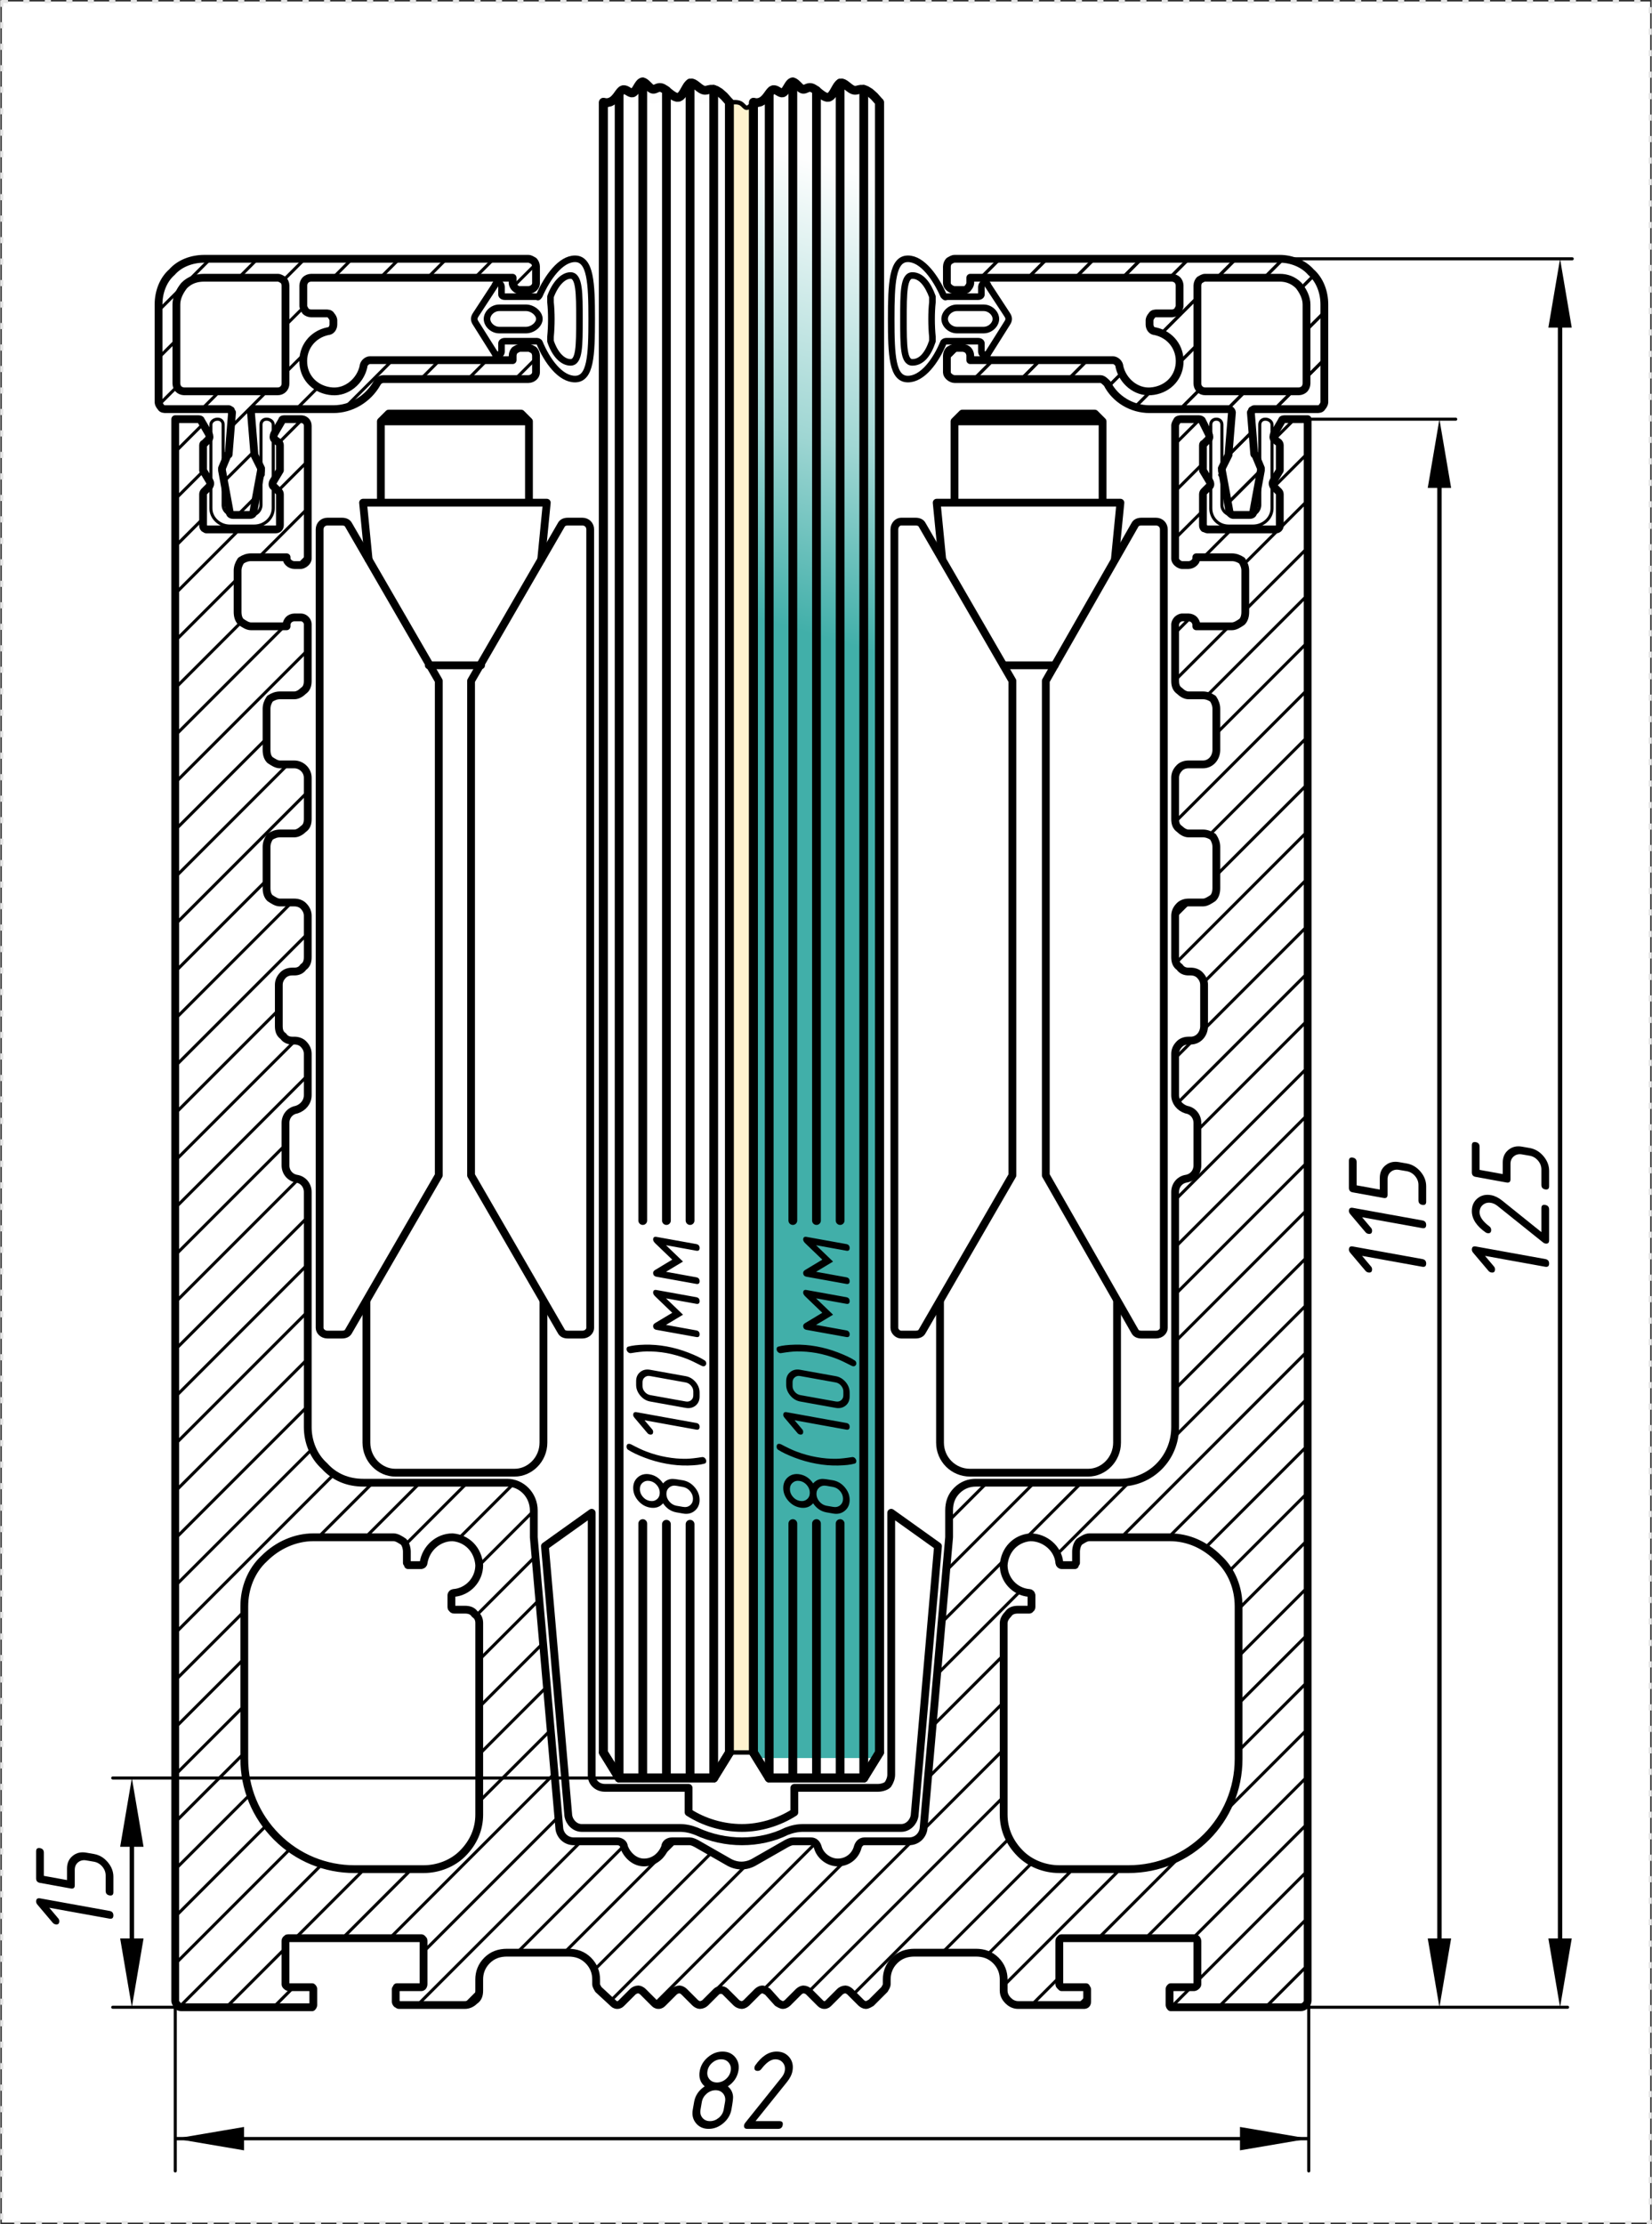 <?xml version="1.0" encoding="UTF-8"?>
<!DOCTYPE svg PUBLIC "-//W3C//DTD SVG 1.1//EN" "http://www.w3.org/Graphics/SVG/1.1/DTD/svg11.dtd">
<!-- Creator: CorelDRAW -->
<svg xmlns="http://www.w3.org/2000/svg" xml:space="preserve" width="890px" height="1198px" version="1.1" style="shape-rendering:geometricPrecision; text-rendering:geometricPrecision; image-rendering:optimizeQuality; fill-rule:evenodd; clip-rule:evenodd"
viewBox="0 0 194896 262443"
 xmlns:xlink="http://www.w3.org/1999/xlink"
 xmlns:xodm="http://www.corel.com/coreldraw/odm/2003">
 <rect x="0" y="0" width="194896" height="262443" fill="#333333" stroke="none"/>
 <defs>
  <style type="text/css">
   <![CDATA[
    .str9 {stroke:black;stroke-width:362;stroke-miterlimit:10}
    .str6 {stroke:black;stroke-width:394;stroke-miterlimit:22.926}
    .str5 {stroke:black;stroke-width:362;stroke-linecap:round;stroke-linejoin:round;stroke-miterlimit:22.926}
    .str4 {stroke:black;stroke-width:362;stroke-linecap:round;stroke-linejoin:round;stroke-miterlimit:22.926}
    .str7 {stroke:black;stroke-width:1035;stroke-linecap:round;stroke-linejoin:round;stroke-miterlimit:22.926}
    .str3 {stroke:black;stroke-width:776;stroke-linecap:round;stroke-linejoin:round;stroke-miterlimit:22.926}
    .str8 {stroke:black;stroke-width:517;stroke-linecap:round;stroke-linejoin:round;stroke-miterlimit:22.926}
    .str2 {stroke:black;stroke-width:920;stroke-linecap:round;stroke-linejoin:round;stroke-miterlimit:22.926}
    .str1 {stroke:black;stroke-width:920;stroke-linecap:round;stroke-linejoin:round;stroke-miterlimit:22.926}
    .str0 {stroke:#E6E6E6;stroke-width:362;stroke-linejoin:round;stroke-miterlimit:22.926;stroke-dasharray:724 1811}
    .fil1 {fill:none}
    .fil2 {fill:none;fill-rule:nonzero}
    .fil3 {fill:black}
    .fil6 {fill:#FFF3CE}
    .fil4 {fill:black;fill-rule:nonzero}
    .fil0 {fill:white;fill-rule:nonzero}
    .fil7 {fill:url(#id0)}
    .fil5 {fill:url(#id1)}
   ]]>
  </style>
  <linearGradient id="id0" gradientUnits="userSpaceOnUse" x1="88878" y1="72884" x2="103771" y2="21130">
   <stop offset="0" style="stop-opacity:1; stop-color:#41AFA9"/>
   <stop offset="0.412" style="stop-opacity:1; stop-color:#9FD6D3"/>
   <stop offset="1" style="stop-opacity:1; stop-color:#FEFEFE"/>
  </linearGradient>
  <linearGradient id="id1" gradientUnits="userSpaceOnUse" xlink:href="#id0" x1="71168" y1="72884" x2="86061" y2="21130">
  </linearGradient>
 </defs>
 <g id="General">
  <rect id="__x0021__x0021__x0021__x0020_000_x0020__x0021__x0021__x0021_" class="fil0 str0" x="181" y="181" width="194534" height="262080"/>
  <path class="fil1 str1" d="M51747 80343l0 58346 -10644 18398c-131,262 -394,394 -788,394l-1709 0c-525,0 -920,-394 -920,-789l0 -94221c0,-525 395,-920 920,-920l1709 0c394,0 657,132 788,395l10644 18397z"/>
  <line class="fil1 str1" x1="56741" y1="78503" x2="50565" y2= "78503" />
  <path class="fil1 str1" d="M63837 66019l657 -6702 -21683 0 657 6702m1446 -6702l0 -9593 17477 0 -919 -920 -15638 0 -920 920m17477 0l0 9593"/>
  <path class="fil1 str1" d="M64100 153539l0 16689c0,1971 -1577,3548 -3417,3548l-14061 0c-1840,0 -3416,-1577 -3416,-3548l0 -16689"/>
  <path class="fil1 str1" d="M69619 62471l0 94221c0,395 -394,789 -920,789l-1708 0c-394,0 -657,-132 -789,-394l-10644 -18398 0 -58346 10644 -18397m3417 525c0,-525 -394,-920 -920,-920m0 0l-1708 0m0 0c-394,0 -657,132 -789,395"/>
  <path class="fil1 str2" d="M71372 210965l9856 0m-11433 -1446c0,789 657,1446 1577,1446m-7096 -28516l2759 31801c132,789 789,1446 1577,1446l0 0m1183 -37190l0 31013m0 -31013l-5519 3943m40868 -3943l0 30882m5520 -26939l-2760 31801c-131,789 -789,1446 -1577,1446l-11564 0c-657,0 -1314,131 -1971,394 -1577,788 -3417,1183 -5257,1183 -1839,0 -3679,-395 -5387,-1183 -658,-263 -1315,-394 -1972,-394l-11564 0m36532 -37190l5520 3943m-7097 28516c395,0 920,-132 1183,-394 263,-395 394,-789 394,-1183m-11432 1577l9855 0m-9855 2891l0 -2891m-6177 4731c2103,0 4337,-657 6177,-1840m-12484 0c1839,1183 4073,1840 6307,1840m-6307 -4731l0 2891"/>
  <path class="fil1 str3" d="M62042 38949l-3154 0c-789,0 -1446,-657 -1446,-1314 0,-657 657,-1315 1446,-1315l3154 0c788,0 1577,658 1577,1315 0,657 -789,1314 -1577,1314"/>
  <path class="fil1 str3" d="M64933 40263c0,-132 0,-394 0,-526 131,-1314 131,-2891 0,-4074 0,-131 0,-394 0,-657m0 5257c525,1577 1445,2497 2365,2497 1051,0 1051,-1972 1051,-5125 0,-3023 0,-5125 -1051,-5125 -920,0 -1840,1051 -2365,2496"/>
  <path class="fil1 str3" d="M67824 44731c1840,0 1971,-2760 1971,-7096 0,-4206 -131,-7097 -1971,-7097 -1709,0 -3285,2234 -4205,4337 -132,131 -132,263 -263,131l-3811 0c-263,0 -394,-131 -394,-262l0 -920c0,-132 -132,-395 -263,-395l-263 0c-131,0 -263,132 -263,263l-2234 3417c-263,394 -263,657 0,1051l2234 3548c0,132 132,132 263,132l263 0c131,0 263,-132 263,-395l0 -919c0,-132 131,-263 394,-263l3811 0c0,0 131,0 263,131 920,2234 2496,4337 4205,4337z"/>
  <path class="fil1 str2" d="M142202 32772l8805 0m3153 3154l0 9330m-12878 -11564l0 11564m9725 -12484c788,0 1576,263 2234,920 525,657 919,1446 919,2234m-11958 10250l11039 0m-11039 0c-526,0 -920,-394 -920,-920m12878 0c0,263 -131,526 -262,657 -132,132 -395,263 -657,263m-11959 -12484c0,-263 132,-525 263,-657 263,-131 394,-263 657,-263"/>
  <path class="fil1 str2" d="M151007 30538c1314,0 2759,526 3679,1577 1051,920 1577,2366 1577,3811m-43628 -5388l38372 0m5256 16952c0,132 -131,395 -263,526 -131,263 -394,263 -657,263m-10381 5256c0,132 0,132 0,132m3154 0c0,0 -132,0 -132,-132m132 132l657 1577m-3811 -1577l-789 1577m3811 -6965l7359 0m-10250 12221l-920 -4994m1314 5257l1971 0m395 -263c0,131 -132,263 -395,263m-1971 0c-131,0 -263,-132 -394,-263m2497 -11827c0,0 131,-131 131,-263 132,0 132,-131 263,-131m-3022 0c131,0 262,131 262,131 132,132 132,263 132,263m2628 4862l-394 -4862m-2234 0l-394 4862m2891 6965l920 -4994m0 -262c0,131 0,262 0,262m-4600 0c0,0 0,-131 0,-262m12090 -19318l0 11564m-43628 -2759c-395,0 -920,-394 -920,-789m0 -1971c0,-263 131,-526 263,-657 262,-131 394,-263 657,-263m920 0c262,0 525,132 657,263 131,131 262,394 262,657m-2759 -10513c0,-263 131,-525 263,-657 262,-131 394,-263 657,-263m1839 2891c0,132 -131,395 -262,526 -132,263 -395,263 -657,263m-920 0c-395,0 -920,-394 -920,-789m18134 11302c263,0 526,263 789,525m657 -2759c394,0 788,394 788,788m4206 -4205c-395,0 -657,-394 -657,-788m3548 -2234c0,262 -132,394 -263,657 -132,131 -394,263 -657,263m-1709 0l1709 0m-2628 788c0,-131 131,-394 262,-526 132,-262 395,-262 657,-262m1709 -4206c263,0 525,132 657,263 131,132 263,394 263,657m-24706 -920l23786 0m-2628 15507c-2103,0 -4074,-1183 -4994,-3023m4994 3023l9330 0m-8673 -9199c1839,394 3022,1971 2891,3811 -132,1840 -1577,3154 -3417,3285 -1708,132 -3285,-1182 -3680,-2891m3549 -5519l0 526m-21158 3679l0 526m-2759 -526l0 1971m27465 -10250l0 2366m-24706 -3286l0 657m-1839 7622l920 0m-920 -6833l920 0m-1840 -2760l0 1971m2759 9068l16821 0m-18660 2234l17214 0"/>
  <path class="fil1 str4" d="M147853 62077l-2891 0m-920 -6045c-132,-263 -132,-526 0,-788m131 1182l-263 -394m263 394c0,132 0,263 0,394m0 -1971l-263 395m263 -789c0,132 0,263 0,394m4731 395c0,262 0,525 0,788m-263 394l263 -394m-263 788c0,-131 0,-262 0,-394m0 3154l0 -2760m0 -1971l263 395m-263 -395c0,-131 0,-262 0,-394m0 -4336c0,-395 263,-657 657,-657 394,0 789,262 789,657m-1446 0l0 4336m1446 5519l0 -9855m-1446 9461c0,657 -525,1183 -1051,1183m2497 -789c0,1183 -1052,2103 -2234,2103m-3680 -2497l0 -2760m-1314 -6701c0,-395 263,-657 657,-657 394,0 657,262 657,657m0 0l0 4336m-1314 5519l0 -9855m2497 10644c-657,0 -1183,-526 -1183,-1183m3417 1183l-2234 0m-394 1314c-1183,0 -2103,-920 -2103,-2103"/>
  <path class="fil1 str1" d="M123389 80343l0 58346 10513 18398c131,262 394,394 788,394l1709 0c525,0 920,-394 920,-789l0 -94221c0,-525 -395,-920 -920,-920l-1709 0c-394,0 -657,132 -788,395l-10513 18397z"/>
  <line class="fil1 str1" x1="118396" y1="78503" x2="124440" y2= "78503" />
  <path class="fil1 str1" d="M111168 66019l-657 -6702 21683 0 -657 6702m-1446 -6702l0 -9593 -17477 0 919 -920 15638 0 920 920m-17477 0l0 9593"/>
  <path class="fil1 str1" d="M110905 153539l0 16689c0,1971 1577,3548 3548,3548l13930 0c1840,0 3416,-1577 3416,-3548l0 -16689"/>
  <path class="fil1 str1" d="M105517 62471l0 94221c0,395 395,789 789,789l1708 0c394,0 657,-132 789,-394l10644 -18398 0 -58346 -10644 -18397m-3286 525c0,-525 395,-920 789,-920m0 0l1708 0m0 0c394,0 657,132 789,395"/>
  <path class="fil1 str3" d="M112898 38949l3153 0c789,0 1446,-657 1446,-1314 0,-657 -657,-1315 -1446,-1315l-3153 0c-789,0 -1446,658 -1446,1315 0,657 657,1314 1446,1314"/>
  <path class="fil1 str3" d="M110007 40263c0,-132 0,-394 0,-526 -132,-1314 -132,-2891 0,-4074 0,-131 0,-394 0,-657m0 5257c-526,1577 -1315,2497 -2366,2497 -1051,0 -1051,-1972 -1051,-5125 0,-3023 0,-5125 1051,-5125 1051,0 1840,1051 2366,2496"/>
  <path class="fil1 str3" d="M107115 44731c-1839,0 -1971,-2760 -1971,-7096 0,-4206 132,-7097 1971,-7097 1709,0 3286,2234 4206,4337 131,131 262,263 262,131l3811 0c263,0 395,-131 395,-262l0 -920c0,-132 131,-395 262,-395l263 0c132,0 263,132 263,263l2234 3417c263,394 263,657 0,1051l-2234 3548c0,132 -131,132 -263,132l-263 0c-131,0 -262,-132 -262,-395l0 -919c0,-132 -132,-263 -395,-263l-3679 0c-132,0 -263,0 -394,131 -920,2234 -2497,4337 -4206,4337z"/>
  <path class="fil1 str2" d="M138654 65888l0 -15638m-85417 137981l0 1314m263 -1577c-131,0 -263,131 -263,263m263 -263c1708,-131 3022,-1577 3022,-3285 -131,-1840 -1445,-3154 -3153,-3285 -1709,0 -3154,1314 -3417,3022m-263 263c132,0 263,-132 263,-263m-1577 263l1314 0m-1708 -263c0,0 131,131 131,263 132,0 132,0 263,0m-394 -1577l0 1314m0 -1314c0,-394 -132,-920 -394,-1183 -395,-263 -789,-525 -1183,-525m-9462 0l9462 0m-9462 0c-2102,0 -4205,919 -5782,2496 -1577,1446 -2365,3548 -2365,5651m0 18003l0 -18003m0 18003c0,3417 1314,6702 3811,9199 2497,2497 5782,3811 9199,3811m8147 0l-8147 0m8147 0c1708,0 3417,-657 4599,-1840 1314,-1314 1971,-2891 1971,-4599m0 -22603l0 22603m0 -22603c0,-394 -131,-788 -525,-1051 -263,-394 -657,-526 -1183,-526m-1183 0l1183 0m-1577 -394c0,131 0,263 132,263 0,131 131,131 262,131m66494 0c-526,0 -920,132 -1183,526 -262,263 -525,657 -525,1051m3022 -1577l-1314 0m1314 0c0,0 132,0 132,-131 131,0 131,-132 131,-263m0 -1314l0 1314m0 -1314c0,-132 -131,-263 -263,-263m3548 -3548c-131,-1708 -1708,-3022 -3416,-3022 -1709,131 -3023,1445 -3154,3285 0,1708 1314,3154 3022,3285m3548 -3548c0,131 132,263 263,263m1314 0l-1314 0m1314 0c132,0 263,0 263,0 0,-132 131,-263 131,-263m0 -1314l0 1314m1577 -3022c-394,0 -788,262 -1182,525 -263,263 -395,789 -395,1183m11039 -1708l-9462 0m17609 8147c0,-2103 -788,-4205 -2365,-5651 -1577,-1577 -3548,-2496 -5782,-2496m8147 26150l0 -18003m-13009 31013c7227,0 13009,-5782 13009,-13010m-21157 13010l8148 0m-14718 -6439c0,1708 657,3285 1971,4599 1183,1183 2891,1840 4599,1840m-6570 -29042l0 22603m20237 -148231c0,263 131,394 263,525 131,132 394,263 525,263m789 0l-789 0m789 0c263,0 526,-131 657,-263 131,-131 263,-262 263,-525m0 -132l0 132m4205 -132l-4205 0m5782 1577c0,-394 -132,-788 -394,-1182 -395,-263 -789,-395 -1183,-395m1577 6440l0 -4863m-1577 6571c394,0 788,-263 1183,-526 262,-263 394,-657 394,-1182m-5782 1708l4205 0m-4205 -263l0 263m0 -263c0,-131 -132,-394 -263,-526 -131,-131 -394,-262 -657,-262m-789 0l789 0m-789 0c-131,0 -394,131 -525,262 -132,132 -263,395 -263,526m0 6702l0 -6702m0 6702c0,526 131,920 526,1183 262,262 657,525 1051,525m1708 0l-1708 0m3285 1577c0,-394 -131,-788 -394,-1182 -394,-263 -789,-395 -1183,-395m1577 6439l0 -4862m-1577 6571c920,0 1577,-789 1577,-1709m-3285 1709l1708 0m-1708 0c-394,0 -789,131 -1051,394 -395,394 -526,788 -526,1183m0 4862l0 -4862m0 4862c0,525 131,920 526,1183 262,262 657,525 1051,525m1708 0l-1708 0m3285 1577c0,-394 -131,-788 -394,-1183 -394,-262 -789,-394 -1183,-394m1577 6439l0 -4862m-1577 6571c394,0 789,-263 1183,-526 263,-263 394,-657 394,-1183m-3285 1709l1708 0m-1708 0c-394,0 -789,131 -1051,394 -395,394 -526,788 -526,1183m0 4862l0 -4862m0 4862c0,525 131,920 526,1182 262,395 657,526 1051,526m263 0l-263 0m1840 1577c0,-394 -132,-788 -526,-1183 -263,-263 -657,-394 -1051,-394m1577 6439l0 -4862m-1577 6571c920,0 1577,-789 1577,-1709m-1840 1709l263 0m-263 0c-394,0 -789,131 -1051,394 -395,394 -526,788 -526,1182m0 4863l0 -4863m0 4863c0,788 526,1445 1314,1708m1314 1577c0,-789 -525,-1446 -1314,-1577m1314 6570l0 -4993m-1314 6570c789,-131 1314,-788 1314,-1577m-1314 1577c-788,132 -1314,789 -1314,1577m0 27728l0 -27728m-6571 34298c3680,0 6571,-2891 6571,-6570m-23522 6570l16951 0m-16951 0c-789,0 -1577,263 -2234,920 -658,657 -920,1446 -920,2366m0 3154l0 -3154m-3023 37583l3023 -34429m-4731 35875c920,0 1577,-657 1708,-1446m-6965 1446l5257 0m-5257 0c-394,0 -657,262 -788,657m-4731 0c263,1051 1314,1839 2366,1839 1182,0 2102,-788 2365,-1839m-4731 0c-131,-395 -394,-657 -788,-657m-2103 0l2103 0m-2103 0c-263,0 -525,131 -788,262m-3680 2103l3680 -2103m-6965 2103c1051,657 2234,657 3285,0m-6964 -2103l3679 2103m-3679 -2103c-263,-131 -526,-262 -789,-262m-2103 0l2103 0m-2103 0c-394,0 -788,262 -788,657m-4862 0c394,1051 1314,1839 2365,1839 1183,0 2103,-788 2497,-1839m-4862 0c0,-395 -394,-657 -789,-657m0 0l0 0m-5125 0l5125 0m-6833 -1446c131,789 789,1446 1708,1446m-4730 -35875l3022 34429m-3022 -37583l0 3154m0 -3154c0,-1840 -1446,-3286 -3154,-3286m-16952 0l16952 0m-23523 -6570c0,1708 657,3417 1971,4599 1183,1314 2760,1971 4600,1971m-6571 -34298l0 27728m0 -27728c0,-788 -525,-1445 -1314,-1577m-1314 -1577c0,789 526,1446 1314,1577m-1314 -6570l0 4993m1314 -6570c-788,131 -1314,788 -1314,1577m1314 -1577c789,-263 1314,-920 1314,-1708m0 -4863l0 4863m0 -4863c0,-394 -131,-788 -525,-1182 -263,-263 -657,-394 -1052,-394m-262 0l262 0m-1839 -1709c0,526 131,920 525,1183 263,394 657,526 1052,526m-1577 -6571l0 4862m1577 -6439c-395,0 -789,131 -1052,394 -394,395 -525,789 -525,1183m1839 -1577l-262 0m262 0c395,0 789,-131 1052,-526 394,-262 525,-657 525,-1182m0 -4862l0 4862m0 -4862c0,-395 -131,-789 -525,-1183 -263,-263 -657,-394 -1052,-394m-1708 0l1708 0m-3285 -1709c0,526 132,920 394,1183 395,263 789,526 1183,526m-1577 -6571l0 4862m1577 -6439c-394,0 -788,132 -1183,394 -262,395 -394,789 -394,1183m3285 -1577l-1708 0m1708 0c395,0 789,-263 1052,-525 394,-263 525,-658 525,-1183m0 -4862l0 4862m0 -4862c0,-920 -788,-1577 -1577,-1577m-1708 0l1708 0m-3285 -1709c0,526 132,920 394,1183 395,263 789,526 1183,526m-1577 -6571l0 4862m1577 -6439c-394,0 -788,132 -1183,395 -262,394 -394,788 -394,1182m3285 -1577l-1708 0m1708 0c395,0 789,-263 1052,-525 394,-263 525,-657 525,-1183m0 -6702l0 6702m0 -6702c0,-394 -394,-788 -788,-788m-789 0l789 0m-789 0c-262,0 -525,131 -657,262 -131,132 -262,395 -262,526m0 263l0 -263m-4206 263l4206 0m-5783 -1708c0,525 132,919 395,1182 394,263 788,526 1182,526m-1577 -6571l0 4863m1577 -6440c-394,0 -788,132 -1182,395 -263,394 -395,788 -395,1182m5783 -1577l-4206 0m4206 132l0 -132m0 132c0,263 131,394 262,525 132,132 395,263 657,263m789 0l-789 0m789 0c131,0 394,-131 525,-263 132,-131 263,-262 263,-525m0 -15638l0 15638m0 -15638c0,-526 -394,-788 -788,-788m-1840 0l1840 0m-1840 0c-263,0 -394,0 -394,131m-920 1577l920 -1577m-920 1577c-131,263 -131,525 0,657m526 394l-526 -394m657 788c0,-131 0,-262 -131,-394m131 3285l0 -2891m-788 4205l788 -1314m-788 1314c-132,263 -132,526 131,658m526 525l-526 -525m657 919c0,-131 0,-262 -131,-394m131 3943l0 -3549m-526 4074c395,0 526,-263 526,-525m-8673 525l8147 0m-8541 -525c0,131 0,262 131,394 132,0 132,131 263,131m-394 -4074l0 3549m131 -3943c-131,132 -131,263 -131,394m657 -919l-526 525m526 -525c131,-132 263,-395 131,-658m-788 -1314l788 1314m-788 -4205l0 2891m131 -3153c-131,0 -131,131 -131,262m657 -788l-526 526m526 -526c131,-132 131,-394 0,-657m-920 -1577l920 1577m-920 -1577c0,-131 -263,-131 -394,-131m-2629 0l2629 0m-2629 186602l0 -186602m0 186602c0,263 132,394 263,526 132,263 263,263 526,263m15112 0l-15112 0m15112 0c132,0 263,0 263,0 131,-132 131,-263 131,-263m0 -1840l0 1840m0 -1840c0,-131 0,-131 -131,-263 0,0 -131,0 -263,0m-2497 0l2497 0m-2891 -394c0,131 0,131 132,263 0,0 131,131 262,131m-394 -5388l0 4994m394 -5388c-131,0 -262,0 -262,132 -132,0 -132,131 -132,262m16032 -394l-15638 0m15901 394c0,-131 0,-262 -131,-262 0,-132 -132,-132 -132,-132m263 5388l0 -4994m-263 5388c132,0 263,-131 263,-394m-2891 394l2628 0m-2628 0c-131,0 -131,0 -263,0 0,132 -131,132 -131,263m0 1446l0 -1446m0 1446c0,131 131,262 131,262 132,0 132,132 263,132m7753 0l-7753 0m7753 0c526,0 920,-263 1183,-526 394,-263 525,-657 525,-1182m0 -1315l0 1315m3286 -4468c-920,0 -1709,262 -2366,919 -657,658 -920,1446 -920,2234m10513 -3153l-7227 0m10513 3153c0,-788 -263,-1576 -920,-2234 -657,-657 -1446,-919 -2366,-919m3286 3679l0 -526m0 526c0,263 131,394 262,657m1709 1577l-1709 -1577m1709 1577c131,131 263,263 525,263 263,0 395,-132 526,-263m1314 -1314l-1314 1314m2497 -1314c-132,-131 -394,-263 -526,-263 -263,0 -525,132 -657,263m2497 1314l-1314 -1314m1314 1314c131,131 263,263 526,263 262,0 394,-132 525,-263m1314 -1314l-1314 1314m2497 -1314c-131,-131 -394,-263 -526,-263 -262,0 -525,132 -657,263m2497 1314l-1314 -1314m1314 1314c132,131 394,263 526,263 263,0 525,-132 657,-263m1314 -1314l-1314 1314m2365 -1314c-263,-263 -788,-263 -1051,0m2365 1314l-1314 -1314m1314 1314c132,131 395,263 657,263 132,0 395,-132 526,-263m1314 -1314l-1314 1314m2497 -1314c-263,-131 -394,-263 -657,-263 -132,0 -395,132 -526,263m2365 1314l-1182 -1314m1182 1314c263,131 395,263 658,263 131,0 394,-132 525,-263m1314 -1314l-1314 1314m2497 -1314c-131,-131 -394,-263 -657,-263 -131,0 -394,132 -526,263m2497 1314l-1314 -1314m1314 1314c131,131 263,263 526,263 263,0 394,-132 525,-263m1314 -1314l-1314 1314m2497 -1314c-131,-131 -394,-263 -525,-263 -263,0 -526,132 -658,263m2497 1314l-1314 -1314m1314 1314c132,131 394,263 526,263 263,0 394,-132 657,-263m1577 -1577l-1577 1577m1577 -1577c131,-263 263,-394 263,-657m0 -526l0 526m3285 -3679c-920,0 -1708,262 -2365,919 -657,658 -920,1446 -920,2234m10513 -3153l-7228 0m10513 3153c0,-788 -263,-1576 -920,-2234 -657,-657 -1446,-919 -2365,-919m3285 4468l0 -1315m0 1315c0,525 263,919 525,1182 263,263 657,526 1183,526m7753 0l-7753 0m7753 0c263,0 395,-132 395,-394m0 -1446l0 1446m0 -1446c0,-131 -132,-131 -132,-263 -131,0 -131,0 -263,0m-2628 0l2628 0m-2891 -394c0,131 0,131 132,263 0,0 131,131 131,131m-263 -5388l0 4994m263 -5388c0,0 -131,0 -131,132 -132,0 -132,131 -132,262m15901 -394l-15638 0m16032 394c0,-262 -131,-394 -394,-394m394 5388l0 -4994m-394 5388c131,0 263,-131 263,-131 131,-132 131,-132 131,-263m-2891 394l2497 0m-2497 0c-131,0 -263,0 -263,0 -131,132 -131,132 -131,263m0 1840l0 -1840m0 1840c0,0 0,131 131,263 0,0 132,0 263,0m15112 0l-15112 0m15112 0c395,0 789,-395 789,-789m0 -186602l0 186602m-2628 -186602l2628 0m-2628 0c-132,0 -395,0 -395,131m-920 1577l920 -1577m-920 1577c-131,263 -131,525 0,657m526 394l-526 -394m658 788c0,-131 0,-262 -132,-394m132 3285l0 -2891m-789 4205l789 -1314m-789 1314c-131,263 0,526 131,658m526 525l-526 -525m658 919c0,-131 0,-262 -132,-394m132 3943l0 -3549m-395 4074c132,0 263,-131 263,-131 132,-132 132,-263 132,-394m-8542 525l8147 0m-8673 -525c0,131 0,262 132,394 131,0 262,131 394,131m-526 -4074l0 3549m132 -3943c-132,132 -132,263 -132,394m657 -919l-525 525m525 -525c263,-132 263,-395 132,-658m-789 -1314l789 1314m-789 -4205l0 2891m132 -3153c-132,0 -132,131 -132,262m657 -788l-525 526m525 -526c132,-132 132,-394 0,-657m-788 -1577l788 1577m-788 -1577c-132,-131 -263,-131 -526,-131m-1840 0l1840 0m-1840 0c-131,0 -394,0 -525,131 -132,263 -263,394 -263,657"/>
  <line class="fil1 str5" x1="20647" y1="236327" x2="20647" y2= "256170" />
  <line class="fil1 str5" x1="154423" y1="236327" x2="154423" y2= "256170" />
  <g>
   <line class="fil2 str6" x1="20647" y1="252359" x2="154423" y2= "252359" />
   <polygon id="_1" class="fil3" points="28764,250979 20647,252359 28764,253739 "/>
   <polygon id="_2" class="fil3" points="146306,250979 154423,252359 146306,253739 "/>
  </g>
  <path class="fil4" d="M83759 250292c380,0 728,-134 1043,-398 312,-265 503,-588 573,-970l158 -912c69,-378 -5,-701 -221,-968 -217,-266 -515,-400 -891,-400 -382,0 -730,132 -1043,398 -314,263 -507,588 -582,970l-157 912c-70,382 4,705 221,970 217,264 516,398 899,398zm-160 911c-631,0 -1130,-223 -1495,-667 -368,-444 -494,-982 -379,-1612l160 -912c138,-756 552,-1364 1244,-1825 -526,-460 -720,-1068 -582,-1822 117,-633 436,-1171 959,-1615 522,-444 1098,-667 1729,-667 633,0 1130,223 1498,667 365,444 490,982 376,1615 -138,754 -553,1362 -1245,1822 382,332 589,740 616,1224 9,244 -55,748 -194,1513 -114,630 -435,1168 -957,1612 -523,444 -1099,667 -1730,667zm982 -5472c380,0 729,-132 1043,-398 312,-263 504,-588 573,-968 68,-378 -6,-701 -225,-969 -218,-268 -518,-400 -894,-400 -382,0 -731,132 -1043,398 -315,263 -506,588 -574,971 -70,380 4,705 221,968 217,266 516,398 899,398zm7038 -3648c634,0 1130,223 1498,667 365,444 491,982 376,1615 -78,431 -295,868 -650,1310l-3710 4617 2833 0c303,0 429,151 374,455 -52,303 -230,456 -534,456l-3647 0c-300,0 -423,-153 -372,-456 17,-92 61,-179 130,-262l4304 -5368c193,-245 314,-495 361,-752 67,-378 -6,-701 -225,-969 -219,-268 -519,-400 -895,-400 -516,0 -1064,383 -1644,1146 -107,148 -249,223 -429,223 -304,0 -429,-153 -375,-457 15,-70 41,-132 77,-187 761,-1092 1604,-1638 2528,-1638z"/>
  <line class="fil1 str5" x1="153503" y1="236853" x2="184969" y2= "236853" />
  <line class="fil1 str5" x1="154423" y1="49462" x2="171769" y2= "49462" />
  <path class="fil4" d="M160715 148192l1050 1245c89,100 132,213 132,338 0,303 -151,429 -455,374 -125,-24 -231,-88 -318,-188l-1783 -2107c-121,-138 -180,-270 -180,-393 0,-306 152,-431 456,-380l8207 1485c304,51 457,227 457,531 0,304 -153,431 -457,380l-7109 -1285zm0 -4559l1050 1245c89,100 132,212 132,338 0,303 -151,429 -455,374 -125,-24 -231,-88 -318,-188l-1783 -2107c-121,-138 -180,-270 -180,-393 0,-306 152,-431 456,-380l8207 1485c304,51 457,227 457,531 0,304 -153,431 -457,380l-7109 -1285zm2550 -2271l-3648 -665c-304,-49 -456,-227 -456,-531l0 -3191c0,-304 152,-431 456,-380 304,55 457,233 457,537l0 2736 2734 497 0 -1367c0,-632 225,-1129 672,-1492 446,-363 983,-488 1610,-374l911 160c631,114 1169,435 1613,960 444,525 667,1100 667,1727l0 1825c0,299 -153,423 -457,372 -304,-56 -455,-232 -455,-532l0 -1824c0,-381 -133,-729 -397,-1043 -266,-313 -588,-504 -971,-574l-911 -157c-378,-70 -701,4 -969,220 -265,217 -399,515 -399,891l0 1825c0,303 -153,431 -457,380z"/>
  <path class="fil1 str2" d="M32737 32772l-8673 0m-3285 3154l0 9330m12878 -11564l0 11564m-9593 -12484c-920,0 -1708,263 -2365,920 -526,657 -920,1446 -920,2234m11958 10250l-11038 0m11038 0c526,0 920,-394 920,-920m-12878 0c0,263 131,526 263,657 131,132 394,263 657,263m11958 -12484c0,-263 -131,-525 -263,-657 -263,-131 -394,-263 -657,-263"/>
  <path class="fil1 str2" d="M24064 30538c-1445,0 -2891,526 -3811,1577 -1051,920 -1577,2366 -1577,3811m43629 -5388l-38241 0m-5388 16952c0,132 132,395 263,526 132,263 394,263 657,263m10382 5256c0,132 0,132 0,132m-3154 0c131,0 131,0 131,-132m-131 132l-657 1577m3811 -1577l788 1577m-3811 -6965l-7359 0m10250 12221l920 -4994m-1314 5257l-1971 0m-394 -263c0,131 131,263 394,263m1971 0c263,0 394,-132 394,-263m-2497 -11827c0,0 -131,-131 -131,-263 -131,0 -131,-131 -263,-131m3023 0c-132,0 -132,131 -263,131 -132,132 -132,263 -132,263m-2628 4862l394 -4862m2234 0l395 4862m-2891 6965l-920 -4994m0 -262c0,131 0,262 0,262m4599 0c0,0 0,-131 0,-262m-12090 -19318l0 11564m43629 -2759c525,0 919,-394 919,-789m0 -1971c0,-263 -131,-526 -262,-657 -263,-131 -395,-263 -657,-263m-920 0c-263,0 -395,132 -657,263 -132,131 -263,394 -263,657m2759 -10513c0,-263 -131,-525 -262,-657 -263,-131 -395,-263 -657,-263m-1840 2891c0,132 131,395 263,526 262,263 394,263 657,263m920 0c525,0 919,-394 919,-789m-18003 11302c-394,0 -657,263 -788,525m-789 -2759c-394,0 -788,394 -788,788m-4205 -4205c394,0 657,-394 657,-788m-3548 -2234c0,262 131,394 262,657 132,131 395,263 658,263m1708 0l-1708 0m2628 788c0,-131 -132,-394 -263,-526 -131,-262 -394,-262 -657,-262m-1708 -4206c-263,0 -526,132 -658,263 -131,132 -262,394 -262,657m24705 -920l-23785 0m2628 15507c2102,0 4073,-1183 5125,-3023m-5125 3023l-9330 0m8673 -9199c-1840,394 -3023,1971 -2891,3811 131,1840 1577,3154 3416,3285 1709,132 3286,-1182 3680,-2891m-3548 -5519l0 526m21157 3679l0 526m2759 -526l0 1971m-27464 -10250l0 2366m24705 -3286l0 657m1840 7622l-920 0m920 -6833l-920 0m1839 -2760l0 1971m-2759 9068l-16821 0m18661 2234l-17084 0"/>
  <path class="fil1 str4" d="M27087 62077l2891 0m1051 -6045c0,-263 0,-526 0,-788m-263 1182l263 -394m-263 394c0,132 0,263 0,394m0 -1971l263 395m-263 -789c0,132 0,263 0,394m-4731 395c0,262 0,525 0,788m263 394l-263 -394m263 788c0,-131 0,-262 0,-394m0 3154l0 -2760m0 -1971l-263 395m263 -395c0,-131 0,-262 0,-394m0 -4336c0,-395 -263,-657 -657,-657 -394,0 -788,262 -788,657m1445 0l0 4336m-1445 5519l0 -9855m1445 9461c0,657 526,1183 1183,1183m-2628 -789c0,1183 1051,2103 2234,2103m3679 -2497l0 -2760m1446 -6701c0,-395 -395,-657 -789,-657 -394,0 -657,262 -657,657m0 0l0 4336m1446 5519l0 -9855m-2497 10644c525,0 1051,-526 1051,-1183m-3285 1183l2234 0m263 1314c1182,0 2234,-920 2234,-2103"/>
  <line class="fil1 str5" x1="151007" y1="30538" x2="185519" y2= "30538" />
  <g>
   <path class="fil4" d="M182702 228736l2759 0 -1379 8117 -1380 -8117zm1638 132c0,143 -116,259 -258,259 -143,0 -259,-116 -259,-259l517 0zm0 -190345l0 190345 -517 0 0 -190345 517 0zm-1638 132l1380 -8117 1379 8117 -2759 0zm1121 -132c0,-143 116,-259 259,-259 142,0 258,116 258,259l-517 0z"/>
  </g>
  <path class="fil4" d="M175225 148192l1050 1245c89,100 132,213 132,338 0,303 -151,429 -455,374 -125,-24 -232,-88 -318,-188l-1783 -2107c-121,-138 -180,-270 -180,-393 0,-306 152,-431 456,-380l8207 1485c304,51 457,227 457,531 0,304 -153,431 -457,380l-7109 -1285zm2550 -8655l-3648 -665c-304,-49 -456,-227 -456,-532l0 -3190c0,-304 152,-432 456,-380 304,54 457,233 457,537l0 2736 2734 497 0 -1368c0,-631 225,-1128 672,-1491 446,-364 983,-489 1610,-374l911 159c631,115 1168,436 1613,961 444,524 667,1100 667,1727l0 1824c0,300 -153,424 -457,372 -304,-55 -455,-231 -455,-531l0 -1825c0,-380 -133,-728 -397,-1043 -266,-312 -588,-503 -971,-573l-911 -158c-379,-70 -701,4 -969,221 -265,217 -399,514 -399,891l0 1824c0,304 -153,432 -457,381zm-4104 3365c0,-633 223,-1130 667,-1498 443,-365 981,-490 1614,-376 431,79 869,296 1311,650l4616 3710 0 -2832c0,-304 151,-429 455,-374 304,51 457,230 457,533l0 3648c0,299 -153,423 -457,372 -91,-17 -179,-62 -261,-130l-5369 -4304c-244,-194 -495,-315 -752,-361 -378,-68 -701,6 -969,225 -267,219 -399,518 -399,894 0,517 382,1065 1145,1645 149,106 223,248 223,429 0,304 -153,429 -457,374 -70,-15 -131,-41 -187,-77 -1091,-760 -1637,-1604 -1637,-2528z"/>
  <g>
   <path class="fil4" d="M168466 228736l2759 0 -1380 8117 -1379 -8117zm1638 132c0,143 -116,259 -259,259 -142,0 -258,-116 -258,-259l517 0zm0 -171422l0 171422 -517 0 0 -171422 517 0zm-1638 132l1379 -8116 1380 8116 -2759 0zm1121 -132c0,-143 116,-259 258,-259 143,0 259,116 259,259l-517 0z"/>
  </g>
  <polygon class="fil5 str7" points="71174,12074 71174,206789 73034,209804 84195,209804 86056,206789 86056,12074 85431,11366 84912,10906 84482,10645 84195,10558 84125,10537 83827,10531 83570,10583 83341,10642 83122,10660 82901,10603 82678,10483 82455,10323 82235,10149 82020,9985 81812,9856 81615,9787 81429,9803 81405,9819 81258,9918 81096,10115 80941,10366 80784,10644 80625,10922 80456,11171 80274,11365 80073,11478 79851,11488 79612,11412 79361,11270 79105,11087 78849,10885 78615,10696 78612,10694 78601,10686 78365,10513 78146,10388 77951,10329 77776,10323 77617,10357 77472,10411 77333,10471 77200,10519 77066,10537 76929,10512 76786,10430 76636,10305 76482,10155 76327,9999 76170,9855 76016,9741 75865,9677 75824,9677 75719,9679 75580,9761 75446,9907 75315,10097 75186,10308 75057,10522 74925,10714 74790,10865 74648,10954 74499,10966 74344,10916 74184,10832 74019,10731 73851,10640 73680,10582 73510,10579 73339,10656 73169,10824 73034,11003 72989,11062 72791,11335 72565,11611 72300,11856 71986,12037 71614,12121 "/>
  <path class="fil6 str8" d="M86056 12074l0 150537 0 44178 2828 1 0 -44179 0 -150537c-290,331 -579,662 -807,648 -229,-14 -397,-373 -724,-538 -327,-166 -812,-138 -1297,-110z"/>
  <line class="fil1 str7" x1="86056" y1="12074" x2="86056" y2= "206790" />
  <line class="fil1 str7" x1="84195" y1="209803" x2="86056" y2= "206789" />
  <line class="fil1 str7" x1="71174" y1="12074" x2="71174" y2= "206790" />
  <line class="fil1 str7" x1="73034" y1="11062" x2="73034" y2= "209804" />
  <line class="fil1 str7" x1="84195" y1="10537" x2="84195" y2= "209804" />
  <line class="fil1 str7" x1="73034" y1="209803" x2="71174" y2= "206789" />
  <line class="fil1 str7" x1="84195" y1="209803" x2="73034" y2= "209803" />
  <polyline class="fil1 str8" points="86056,12074 85431,11366 84912,10906 84482,10645 84125,10537 83826,10532 83570,10583 83341,10642 83122,10661 82901,10603 82678,10482 82455,10323 82235,10149 82020,9985 81812,9856 81615,9787 81429,9802 81258,9918 81096,10115 80940,10366 80784,10644 80625,10922 80456,11171 80274,11365 80073,11478 79851,11488 79612,11411 79361,11270 79105,11087 78849,10885 78601,10686 78365,10513 78146,10388 77951,10329 77776,10323 77617,10357 77472,10411 77333,10471 77200,10519 77066,10537 76929,10511 76786,10430 76636,10305 76482,10155 76327,9999 76170,9855 76016,9741 75865,9676 75719,9679 75580,9761 75446,9907 75315,10097 75186,10308 75057,10522 74925,10714 74790,10865 74648,10954 74499,10966 74344,10917 74184,10832 74019,10731 73851,10641 73680,10582 73510,10579 73339,10656 73169,10824 72989,11062 72791,11335 72565,11611 72300,11856 71986,12037 71614,12121 71174,12074 "/>
  <line class="fil1 str7" x1="75824" y1="209803" x2="75824" y2= "179780" />
  <line class="fil1 str7" x1="81405" y1="209803" x2="81405" y2= "179857" />
  <line class="fil1 str7" x1="78614" y1="209803" x2="78614" y2= "179857" />
  <line class="fil1 str7" x1="81405" y1="144024" x2="81405" y2= "9801" />
  <line class="fil1 str7" x1="78614" y1="144024" x2="78614" y2= "10677" />
  <line class="fil1 str7" x1="75824" y1="144024" x2="75824" y2= "9677" />
  <path class="fil4" d="M81747 176849c0,-327 -116,-626 -342,-896 -228,-268 -505,-432 -834,-493l-783 -135c-325,-60 -602,4 -832,190 -228,186 -344,442 -344,765 0,328 114,628 342,896 226,270 505,436 834,500l783 135c329,60 606,-3 834,-190 226,-186 342,-443 342,-772zm782 137c0,542 -191,971 -573,1285 -381,316 -843,423 -1385,325l-783 -137c-650,-119 -1172,-475 -1568,-1069 -396,452 -918,618 -1566,500 -544,-101 -1006,-375 -1387,-823 -382,-449 -573,-944 -573,-1486 0,-544 191,-971 573,-1287 381,-314 843,-422 1387,-323 648,119 1170,475 1566,1070 285,-329 635,-506 1051,-530 211,-7 643,47 1300,166 542,99 1004,375 1385,824 382,449 573,943 573,1485zm-4701 -843c0,-327 -113,-626 -341,-896 -227,-268 -506,-433 -833,-493 -325,-58 -602,5 -832,194 -230,187 -343,445 -343,768 0,328 113,628 341,896 226,270 506,434 834,493 327,60 606,-4 833,-190 228,-186 341,-443 341,-772zm784 -4207c791,146 1577,214 2357,201 467,-11 1069,-77 1810,-195 55,-13 103,-15 142,-6 107,14 200,71 276,166 77,95 115,195 115,303 0,166 -60,265 -182,296 -467,135 -1121,211 -1960,228 -838,18 -1693,-51 -2558,-210 -866,-155 -1719,-392 -2559,-712 -839,-321 -1491,-631 -1958,-932 -122,-79 -184,-201 -184,-367 0,-267 131,-374 392,-327 39,7 86,26 143,53 739,392 1343,675 1810,849 779,297 1564,514 2356,653zm0 -12280c-792,-139 -1577,-202 -2356,-190 -439,8 -1044,75 -1810,201 -48,9 -95,9 -143,0 -107,-18 -198,-75 -277,-168 -77,-93 -115,-193 -115,-299 0,-168 62,-266 184,-297 467,-135 1119,-213 1958,-232 840,-20 1693,47 2559,202 865,157 1720,398 2558,721 839,322 1493,634 1960,935 122,78 182,198 182,361 0,104 -38,188 -118,255 -79,68 -170,92 -273,72 -47,-8 -94,-24 -142,-48 -768,-399 -1372,-682 -1810,-848 -780,-296 -1566,-519 -2357,-665zm1959 -4522l-2006 1204 3572 648c261,47 392,201 392,462 0,261 -131,369 -392,321l-4700 -848c-261,-48 -392,-203 -392,-464 0,-130 84,-245 250,-344l2005 -1206 -2005 -1929c-166,-161 -250,-309 -250,-438 0,-261 131,-369 392,-321l4700 848c261,48 392,203 392,464 0,261 -131,369 -392,319l-3572 -646 2006 1930zm0 -6268l-2006 1204 3572 648c261,47 392,201 392,462 0,261 -131,369 -392,321l-4700 -848c-261,-48 -392,-203 -392,-464 0,-130 84,-245 250,-343l2005 -1207 -2005 -1929c-166,-161 -250,-309 -250,-438 0,-261 131,-369 392,-321l4700 848c261,48 392,203 392,464 0,261 -131,369 -392,320l-3572 -647 2006 1930zm-4541 18724l901 1070c77,86 114,183 114,290 0,261 -130,369 -391,322 -107,-21 -199,-75 -274,-161l-1531 -1811c-104,-119 -155,-231 -155,-337 0,-263 131,-371 392,-327l7051 1275c261,44 392,196 392,457 0,261 -131,371 -392,327l-6107 -1105zm4855 -5204c460,83 850,315 1175,694 313,373 469,789 469,1247l0 451c0,460 -156,819 -469,1080 -325,261 -715,352 -1175,274l-4190 -754c-455,-84 -844,-316 -1164,-695 -328,-393 -492,-812 -492,-1265l0 -451c0,-451 160,-807 480,-1068 321,-261 713,-350 1176,-266l4190 753zm-4190 -12c-249,-48 -463,2 -638,146 -177,144 -264,339 -264,584l0 451c0,250 87,478 264,683 175,206 389,332 638,379l4190 754c250,47 462,0 639,-143 175,-142 262,-337 262,-587l0 -451c0,-245 -87,-471 -262,-679 -177,-208 -389,-336 -639,-383l-4190 -754z"/>
  <polygon class="fil7 str7" points="88884,12074 88884,206789 90744,209804 101905,209804 103766,206789 103766,12074 103141,11366 102622,10906 102192,10645 101905,10558 101835,10537 101537,10531 101280,10583 101050,10642 100832,10660 100611,10603 100388,10483 100165,10323 99945,10149 99730,9985 99522,9856 99325,9787 99139,9803 99115,9819 98968,9918 98806,10115 98650,10366 98494,10644 98335,10922 98166,11171 97984,11365 97783,11478 97561,11488 97322,11412 97071,11270 96815,11087 96559,10885 96325,10696 96322,10694 96311,10686 96074,10513 95856,10388 95661,10329 95486,10323 95328,10357 95181,10411 95043,10471 94910,10519 94777,10537 94640,10512 94496,10430 94346,10305 94192,10155 94037,9999 93880,9855 93726,9741 93575,9677 93534,9677 93429,9679 93289,9761 93155,9907 93025,10097 92896,10308 92767,10522 92635,10714 92499,10865 92358,10954 92209,10966 92054,10916 91894,10832 91729,10731 91560,10640 91391,10582 91220,10579 91049,10656 90879,10824 90744,11003 90699,11062 90501,11335 90275,11611 90010,11856 89696,12037 89324,12121 "/>
  <line class="fil1 str7" x1="103766" y1="12074" x2="103766" y2= "206790" />
  <line class="fil1 str7" x1="101905" y1="209803" x2="103766" y2= "206789" />
  <line class="fil1 str7" x1="88884" y1="12074" x2="88884" y2= "206790" />
  <line class="fil1 str7" x1="90744" y1="11062" x2="90744" y2= "209804" />
  <line class="fil1 str7" x1="101905" y1="10537" x2="101905" y2= "209804" />
  <line class="fil1 str7" x1="90744" y1="209803" x2="88884" y2= "206789" />
  <line class="fil1 str7" x1="101905" y1="209803" x2="90744" y2= "209803" />
  <polyline class="fil1 str8" points="103766,12074 103141,11366 102622,10906 102192,10645 101835,10537 101536,10532 101280,10583 101050,10642 100832,10661 100611,10603 100388,10482 100165,10323 99945,10149 99730,9985 99522,9856 99325,9787 99139,9802 98968,9918 98806,10115 98650,10366 98494,10644 98335,10922 98166,11171 97984,11365 97783,11478 97561,11488 97322,11411 97071,11270 96815,11087 96560,10885 96311,10686 96074,10513 95856,10388 95661,10329 95486,10323 95328,10357 95181,10411 95043,10471 94910,10519 94777,10537 94640,10511 94496,10430 94346,10305 94192,10155 94037,9999 93880,9855 93726,9741 93575,9676 93429,9679 93289,9761 93155,9907 93025,10097 92896,10308 92766,10522 92635,10714 92499,10865 92358,10954 92209,10966 92054,10917 91894,10832 91729,10731 91560,10641 91391,10582 91220,10579 91049,10656 90879,10824 90699,11062 90501,11335 90275,11611 90010,11856 89696,12037 89324,12121 88884,12074 "/>
  <line class="fil1 str7" x1="93534" y1="209804" x2="93534" y2= "179780" />
  <line class="fil1 str7" x1="99115" y1="209804" x2="99115" y2= "179780" />
  <line class="fil1 str7" x1="96324" y1="209804" x2="96324" y2= "179779" />
  <line class="fil1 str7" x1="99115" y1="144024" x2="99115" y2= "9800" />
  <line class="fil1 str7" x1="93534" y1="144024" x2="93534" y2= "9677" />
  <line class="fil1 str7" x1="96324" y1="144024" x2="96324" y2= "10670" />
  <path class="fil4" d="M99456 176849c0,-327 -115,-626 -341,-896 -228,-268 -505,-432 -834,-493l-783 -135c-325,-60 -603,4 -832,190 -228,186 -344,442 -344,765 0,328 114,628 342,896 226,270 505,436 834,500l783 135c329,60 606,-3 834,-190 226,-186 341,-443 341,-772zm783 137c0,542 -191,971 -573,1285 -381,316 -843,423 -1385,325l-783 -137c-650,-119 -1172,-475 -1568,-1069 -396,452 -918,618 -1566,500 -544,-101 -1006,-375 -1387,-823 -382,-449 -573,-944 -573,-1486 0,-544 191,-971 573,-1287 381,-314 843,-422 1387,-323 648,119 1170,475 1566,1070 285,-329 635,-506 1051,-530 210,-7 643,47 1300,166 542,99 1004,375 1385,824 382,449 573,943 573,1485zm-4702 -843c0,-327 -112,-626 -341,-896 -226,-268 -506,-433 -832,-493 -325,-58 -602,5 -832,194 -230,187 -343,445 -343,768 0,328 113,628 341,896 226,270 506,434 834,493 326,60 606,-4 832,-190 229,-186 341,-443 341,-772zm785 -4207c791,146 1577,214 2357,201 467,-11 1069,-77 1810,-195 55,-13 103,-15 142,-6 106,14 200,71 276,166 77,95 115,195 115,303 0,166 -60,265 -182,296 -467,135 -1121,211 -1960,228 -839,18 -1693,-51 -2558,-210 -866,-155 -1719,-392 -2559,-712 -839,-321 -1491,-631 -1958,-932 -122,-79 -184,-201 -184,-367 0,-267 131,-374 392,-327 38,7 86,26 142,53 740,392 1344,675 1811,849 779,297 1564,514 2356,653zm0 -12280c-792,-139 -1577,-202 -2356,-190 -440,8 -1044,75 -1811,201 -47,9 -94,9 -142,0 -107,-18 -199,-75 -277,-168 -77,-93 -115,-193 -115,-299 0,-168 62,-266 184,-297 467,-135 1119,-213 1958,-232 840,-20 1693,47 2559,202 865,157 1719,398 2558,721 839,322 1493,634 1960,935 122,78 182,198 182,361 0,104 -38,188 -118,255 -79,68 -170,92 -273,72 -47,-8 -94,-24 -142,-48 -768,-399 -1372,-682 -1810,-848 -780,-296 -1566,-519 -2357,-665zm1959 -4522l-2006 1204 3572 648c261,47 392,201 392,462 0,261 -131,369 -392,321l-4700 -848c-261,-48 -392,-203 -392,-464 0,-130 83,-245 250,-344l2005 -1206 -2005 -1929c-167,-161 -250,-309 -250,-438 0,-261 131,-369 392,-321l4700 848c261,48 392,203 392,464 0,261 -131,369 -392,319l-3572 -646 2006 1930zm0 -6268l-2006 1204 3572 648c261,47 392,201 392,462 0,261 -131,369 -392,321l-4700 -848c-261,-48 -392,-203 -392,-464 0,-130 83,-245 250,-343l2005 -1207 -2005 -1929c-167,-161 -250,-309 -250,-438 0,-261 131,-369 392,-321l4700 848c261,48 392,203 392,464 0,261 -131,369 -392,320l-3572 -647 2006 1930zm-4541 18724l901 1070c77,86 114,183 114,290 0,261 -130,369 -391,322 -108,-21 -199,-75 -274,-161l-1531 -1811c-104,-119 -155,-231 -155,-337 0,-263 131,-371 392,-327l7051 1275c261,44 392,196 392,457 0,261 -131,371 -392,327l-6107 -1105zm4855 -5204c459,83 850,315 1175,694 312,373 469,789 469,1247l0 451c0,460 -157,819 -469,1080 -325,261 -716,352 -1175,274l-4191 -754c-454,-84 -843,-316 -1163,-695 -328,-393 -492,-812 -492,-1265l0 -451c0,-451 160,-807 480,-1068 321,-261 713,-350 1175,-266l4191 753zm-4191 -12c-248,-48 -462,2 -637,146 -177,144 -264,339 -264,584l0 451c0,250 87,478 264,683 175,206 389,332 637,379l4191 754c250,47 462,0 638,-143 176,-142 263,-337 263,-587l0 -451c0,-245 -87,-471 -263,-679 -176,-208 -388,-336 -638,-383l-4191 -754z"/>
  <line class="fil1 str5" x1="13266" y1="236853" x2="20647" y2= "236853" />
  <path class="fil4" d="M5779 225114l1050 1244c89,100 132,213 132,338 0,304 -151,429 -455,374 -125,-23 -231,-87 -318,-187l-1783 -2107c-121,-138 -180,-270 -180,-393 0,-306 152,-431 456,-381l8207 1485c304,51 457,228 457,532 0,303 -153,431 -457,380l-7109 -1285zm2550 -2272l-3648 -664c-304,-49 -456,-227 -456,-532l0 -3190c0,-304 152,-432 456,-380 304,54 457,233 457,537l0 2736 2734 497 0 -1368c0,-631 225,-1128 672,-1491 446,-364 983,-489 1610,-374l911 159c631,115 1169,435 1613,961 444,524 667,1100 667,1727l0 1824c0,300 -153,424 -457,372 -304,-55 -455,-231 -455,-531l0 -1825c0,-380 -133,-728 -397,-1043 -265,-312 -588,-503 -971,-574l-911 -157c-378,-70 -701,4 -969,221 -265,217 -399,514 -399,890l0 1825c0,304 -153,432 -457,380z"/>
  <g>
   <path class="fil4" d="M14145 228736l2760 0 -1380 8117 -1380 -8117zm1639 132c0,143 -116,259 -259,259 -143,0 -259,-116 -259,-259l518 0zm0 -11080l0 11080 -518 0 0 -11080 518 0zm-1639 132l1380 -8117 1380 8117 -2760 0zm1121 -132c0,-143 116,-259 259,-259 143,0 259,116 259,259l-518 0z"/>
  </g>
  <line class="fil1 str5" x1="13266" y1="209803" x2="73034" y2= "209803" />
  <line class="fil2 str9" x1="20647" y1="53319" x2="23892" y2= "50075" />
  <line class="fil2 str9" x1="20647" y1="58894" x2="23933" y2= "55608" />
  <path class="fil2 str9" d="M20647 64469l3286 -3286m8893 -8893l2726 -2726"/>
  <path class="fil2 str9" d="M20647 70044l7473 -7472m4608 -4609l3557 -3557"/>
  <path class="fil2 str9" d="M20647 75619l7359 -7359m2403 -2403l5876 -5876"/>
  <path class="fil2 str9" d="M20647 81195l7735 -7735m6683 -6683l1220 -1220"/>
  <path class="fil2 str9" d="M20647 86771l12766 -12766m407 -407l594 -594"/>
  <line class="fil2 str9" x1="20647" y1="92346" x2="36285" y2= "76707" />
  <line class="fil2 str9" x1="20647" y1="97921" x2="31423" y2= "87145" />
  <line class="fil2 str9" x1="20647" y1="103496" x2="33844" y2= "90300" />
  <line class="fil2 str9" x1="20647" y1="109072" x2="36285" y2= "93434" />
  <line class="fil2 str9" x1="20647" y1="114647" x2="31423" y2= "103871" />
  <line class="fil2 str9" x1="20647" y1="120222" x2="34275" y2= "106595" />
  <line class="fil2 str9" x1="20647" y1="125798" x2="36285" y2= "110160" />
  <line class="fil2 str9" x1="20647" y1="131373" x2="32869" y2= "119152" />
  <line class="fil2 str9" x1="20647" y1="136948" x2="34706" y2= "122889" />
  <line class="fil2 str9" x1="20647" y1="142523" x2="36285" y2= "126886" />
  <line class="fil2 str9" x1="20647" y1="148099" x2="33657" y2= "135089" />
  <line class="fil2 str9" x1="20647" y1="153673" x2="35108" y2= "139213" />
  <line class="fil2 str9" x1="20647" y1="159249" x2="36285" y2= "143611" />
  <line class="fil2 str9" x1="20647" y1="164824" x2="36285" y2= "149186" />
  <path class="fil2 str9" d="M20647 170399l15638 -15637m102368 -102369l2828 -2827"/>
  <path class="fil2 str9" d="M20647 175975l15638 -15638m102368 -102368l3286 -3285"/>
  <path class="fil2 str9" d="M20647 181550l15638 -15638m102368 -102369l3286 -3285m8374 -8374l2321 -2322"/>
  <path class="fil2 str9" d="M20647 187125l16133 -16133m105136 -105135l3285 -3285m5078 -5077l4012 -4013"/>
  <path class="fil2 str9" d="M20647 192700l18675 -18675m99331 -99332l1727 -1726m6359 -6360l7552 -7551"/>
  <path class="fil2 str9" d="M20647 198275l8148 -8147m8630 -8630l6439 -6439m94789 -94790l6265 -6264m2014 -2014l7359 -7359"/>
  <path class="fil2 str9" d="M20647 203851l8148 -8147m14205 -14206l6439 -6439m92869 -92869l11983 -11983"/>
  <path class="fil2 str9" d="M20647 209426l8148 -8147m18981 -18981l7238 -7239m83741 -83741l931 -930m3830 -3830l10775 -10776"/>
  <path class="fil2 str9" d="M20647 215002l8148 -8147m25240 -25241l6473 -6472m78157 -78158l15626 -15626"/>
  <path class="fil2 str9" d="M20647 220577l8811 -8810m27058 -27058l6444 -6445m79678 -79679l11653 -11653"/>
  <path class="fil2 str9" d="M20647 226153l10726 -10726m24758 -24758l7019 -7019m75503 -75504l1552 -1551m3311 -3311l10775 -10776"/>
  <path class="fil2 str9" d="M20647 231728l13534 -13534m22341 -22341l7078 -7078m75137 -75137l15554 -15555"/>
  <path class="fil2 str9" d="M21062 236888l16827 -16827m18633 -18633l7528 -7528m77972 -77972l12269 -12270"/>
  <path class="fil2 str9" d="M26572 236954l7085 -7085m1063 -1063l8147 -8147m13655 -13655l7978 -7978m74153 -74154l1991 -1990m1402 -1402l12245 -12245"/>
  <path class="fil2 str9" d="M32147 236954l2366 -2366m5782 -5782l8147 -8147m8080 -8080l8428 -8428m73945 -73946l15396 -15396"/>
  <path class="fil2 str9" d="M45871 228806l19529 -19529m75882 -75882l13009 -13010"/>
  <path class="fil2 str9" d="M49951 230300l15899 -15898m72803 -72805l15638 -15638"/>
  <path class="fil2 str9" d="M49137 236691l19317 -19318m70199 -70200l15638 -15637"/>
  <path class="fil2 str9" d="M54711 236691l1811 -1812m4365 -4365l12683 -12682m38407 -38408l4365 -4365m22311 -22310l15638 -15638"/>
  <path class="fil2 str9" d="M66463 230514l13141 -13141m32036 -32036l10278 -10278m16735 -16735l15638 -15638"/>
  <path class="fil2 str9" d="M70091 232463l13819 -13819m27193 -27194l7447 -7447m2402 -2402l6542 -6542m11159 -11159l15638 -15638"/>
  <path class="fil2 str9" d="M71983 236144l15951 -15950m22633 -22634l9774 -9774m4351 -4351l8459 -8459m5419 -5419l15721 -15721"/>
  <path class="fil2 str9" d="M77215 236488l18946 -18946m13869 -13869l8386 -8386m13789 -13789l22086 -22086"/>
  <path class="fil2 str9" d="M82587 236689l16905 -16904m1693 -1693l713 -714m7596 -7595l8922 -8923m19363 -19362l16512 -16512"/>
  <path class="fil2 str9" d="M89996 234857l17500 -17501m1462 -1461l9458 -9458m23740 -23740l12135 -12135"/>
  <path class="fil2 str9" d="M95364 235064l23052 -23053m26564 -26563l9311 -9312"/>
  <path class="fil2 str9" d="M100585 235418l18458 -18458m27101 -27100l8147 -8148"/>
  <path class="fil2 str9" d="M111065 230514l10682 -10682m24397 -24397l8147 -8147"/>
  <path class="fil2 str9" d="M116422 230732l10072 -10073m19650 -19649l8147 -8148"/>
  <path class="fil2 str9" d="M118416 234313l13655 -13654m14073 -14074l8147 -8147"/>
  <path class="fil2 str9" d="M121613 236691l3374 -3374m4511 -4511l9548 -9548m5697 -5697l9548 -9548"/>
  <path class="fil2 str9" d="M127189 236691l1083 -1084m6801 -6801l19218 -19217"/>
  <line class="fil2 str9" x1="140648" y1="228806" x2="154291" y2= "215163" />
  <path class="fil2 str9" d="M138103 236927l2339 -2339m840 -839l13009 -13010"/>
  <line class="fil2 str9" x1="143653" y1="236954" x2="154291" y2= "226315" />
  <line class="fil2 str9" x1="149227" y1="236954" x2="154291" y2= "231889" />
  <line class="fil2 str9" x1="18676" y1="36654" x2="24692" y2= "30639" />
  <path class="fil2 str9" d="M18676 42229l2103 -2102m7253 -7254l2234 -2234"/>
  <path class="fil2 str9" d="M18718 47763l2111 -2111m12533 -12533l2479 -2480"/>
  <path class="fil2 str9" d="M23676 48380l2103 -2103m7878 -7878l2114 -2114m3412 -3412l2234 -2234"/>
  <path class="fil2 str9" d="M27216 50415l4138 -4138m2303 -2303l2218 -2218m2508 -2508l925 -925m5450 -5450l2234 -2234"/>
  <path class="fil2 str9" d="M26390 56818l3557 -3558m4880 -4880l2631 -2631m12875 -12876l2234 -2234"/>
  <path class="fil2 str9" d="M27919 60864l2303 -2304m10316 -10316l5647 -5646m9723 -9725l2234 -2234"/>
  <path class="fil2 str9" d="M49526 44832l2234 -2234m8792 -8793l2600 -2600"/>
  <line class="fil2 str9" x1="55101" y1="44832" x2="57334" y2= "42598" />
  <line class="fil2 str9" x1="60676" y1="44832" x2="63224" y2= "42284" />
  <line class="fil2 str9" x1="111848" y1="31077" x2="112074" y2= "30851" />
  <line class="fil2 str9" x1="115628" y1="32873" x2="117862" y2= "30639" />
  <path class="fil2 str9" d="M111715 42361l1208 -1209m8280 -8279l2234 -2234"/>
  <path class="fil2 str9" d="M114820 44832l2234 -2234m9724 -9725l2234 -2234"/>
  <path class="fil2 str9" d="M120395 44832l2234 -2234m9723 -9725l2234 -2234"/>
  <path class="fil2 str9" d="M125970 44832l2234 -2234m9724 -9725l2234 -2234"/>
  <line class="fil2 str9" x1="143504" y1="32873" x2="145738" y2= "30639" />
  <line class="fil2 str9" x1="136980" y1="39397" x2="141282" y2= "35095" />
  <line class="fil2 str9" x1="130771" y1="45606" x2="132311" y2= "44066" />
  <line class="fil2 str9" x1="149079" y1="32873" x2="151304" y2= "30649" />
  <line class="fil2 str9" x1="139189" y1="42763" x2="141282" y2= "40670" />
  <line class="fil2 str9" x1="133859" y1="48094" x2="135669" y2= "46283" />
  <line class="fil2 str9" x1="153452" y1="34076" x2="155002" y2= "32526" />
  <line class="fil2 str9" x1="139148" y1="48380" x2="141529" y2= "45998" />
  <line class="fil2 str9" x1="154160" y1="38942" x2="156263" y2= "36839" />
  <line class="fil2 str9" x1="144723" y1="48380" x2="146825" y2= "46277" />
  <line class="fil2 str9" x1="154160" y1="44518" x2="156263" y2= "42415" />
  <line class="fil2 str9" x1="150298" y1="48380" x2="152401" y2= "46277" />
  <line class="fil2 str9" x1="144962" y1="53716" x2="147764" y2= "50915" />
  <line class="fil2 str9" x1="144869" y1="59384" x2="148773" y2= "55481" />
  <line class="fil2 str9" x1="111848" y1="31077" x2="112074" y2= "30851" />
  <line class="fil2 str9" x1="115628" y1="32873" x2="117862" y2= "30639" />
  <line class="fil2 str9" x1="121203" y1="32873" x2="123437" y2= "30639" />
  <line class="fil2 str9" x1="111715" y1="42361" x2="112923" y2= "41152" />
  <line class="fil2 str9" x1="126778" y1="32873" x2="129012" y2= "30639" />
  <line class="fil2 str9" x1="114820" y1="44832" x2="117054" y2= "42598" />
  <line class="fil2 str9" x1="132352" y1="32873" x2="134586" y2= "30639" />
  <line class="fil2 str9" x1="120395" y1="44832" x2="122629" y2= "42598" />
  <line class="fil2 str9" x1="137928" y1="32873" x2="140162" y2= "30639" />
  <line class="fil2 str9" x1="125970" y1="44832" x2="128204" y2= "42598" />
  <line class="fil2 str9" x1="143504" y1="32873" x2="145738" y2= "30639" />
  <line class="fil2 str9" x1="136980" y1="39397" x2="141282" y2= "35095" />
  <line class="fil2 str9" x1="130771" y1="45606" x2="132311" y2= "44066" />
  <line class="fil2 str9" x1="149079" y1="32873" x2="151304" y2= "30649" />
  <line class="fil2 str9" x1="139189" y1="42763" x2="141282" y2= "40670" />
  <line class="fil2 str9" x1="133859" y1="48094" x2="135669" y2= "46283" />
  <line class="fil2 str9" x1="153452" y1="34076" x2="155002" y2= "32526" />
  <line class="fil2 str9" x1="139148" y1="48380" x2="141529" y2= "45998" />
  <line class="fil2 str9" x1="154160" y1="38942" x2="156263" y2= "36839" />
  <line class="fil2 str9" x1="144723" y1="48380" x2="146825" y2= "46277" />
  <line class="fil2 str9" x1="154160" y1="44518" x2="156263" y2= "42415" />
  <line class="fil2 str9" x1="150298" y1="48380" x2="152401" y2= "46277" />
  <line class="fil2 str9" x1="144962" y1="53716" x2="147764" y2= "50915" />
  <line class="fil2 str9" x1="144869" y1="59384" x2="148773" y2= "55481" />
 </g>
</svg>
